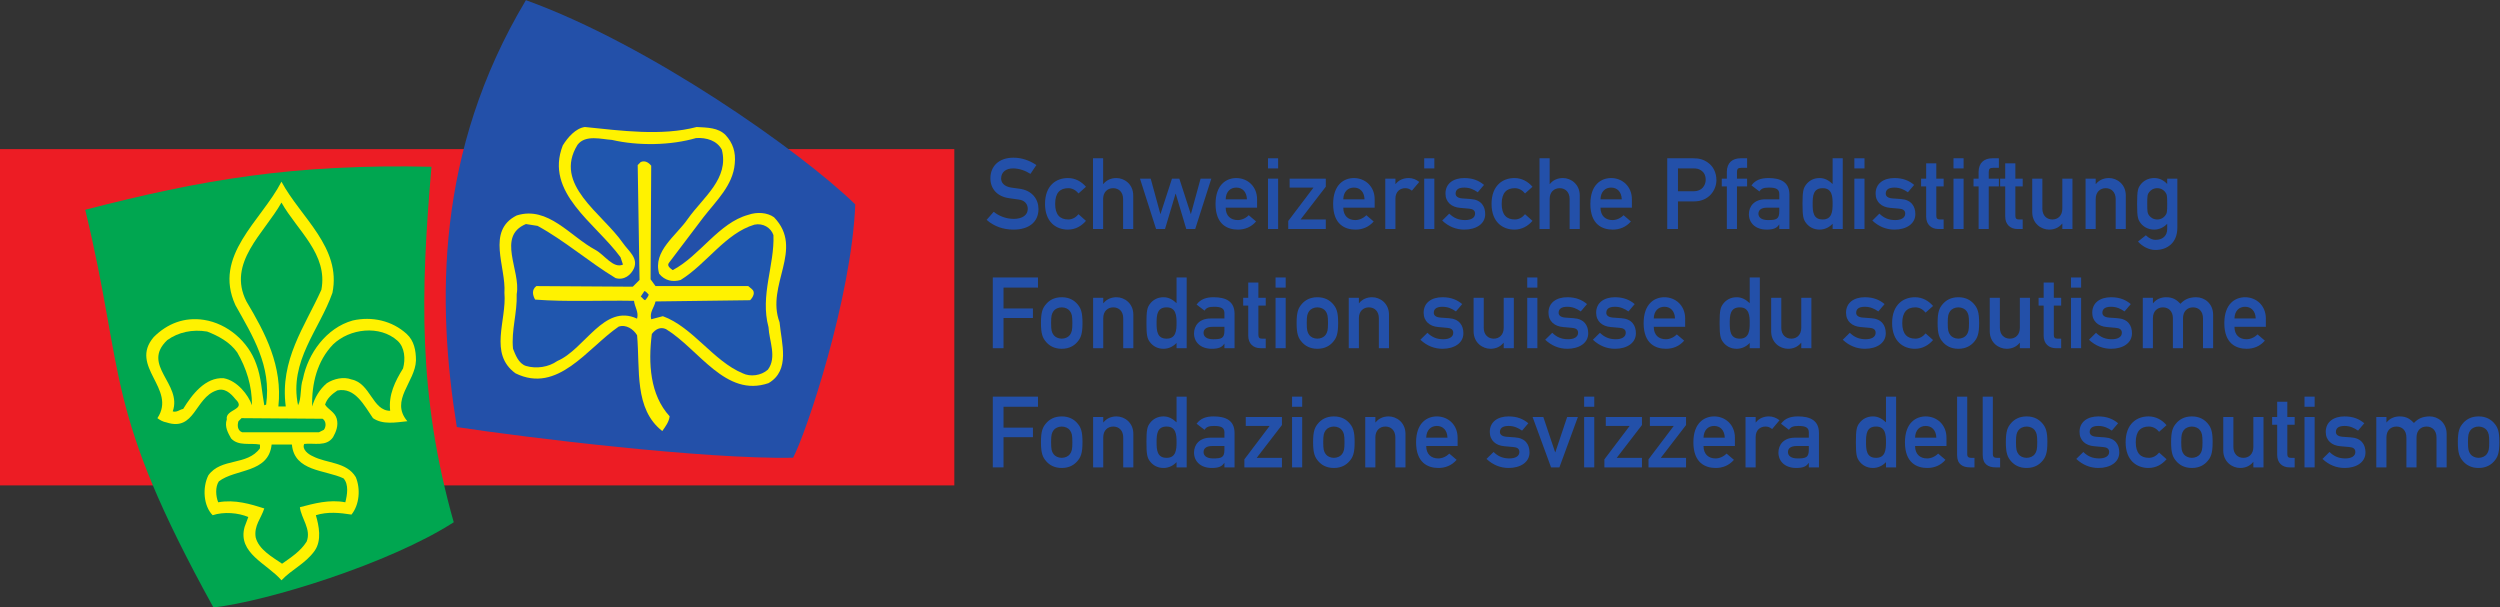 <?xml version="1.0" encoding="UTF-8"?>
<svg xmlns:inkscape="http://www.inkscape.org/namespaces/inkscape" xmlns:sodipodi="http://sodipodi.sourceforge.net/DTD/sodipodi-0.dtd" xmlns="http://www.w3.org/2000/svg" xmlns:svg="http://www.w3.org/2000/svg" id="svg2" width="542.573" height="131.84" viewBox="0 0 542.573 131.84" sodipodi:docname="Logo-SPS-dfi-2011-cmyk.eps">
  <rect x="0" y="0" width="542.573" height="131.84" fill="#333333" stroke="none"/>
  <defs id="defs6"></defs>
  <g id="g8" inkscape:groupmode="layer" inkscape:label="ink_ext_XXXXXX" transform="matrix(1.333,0,0,-1.333,0,131.84)">
    <g id="g10" transform="scale(0.1)">
      <path d="M 1553.75,198.75 H 0 V 746.266 H 1553.75 V 198.75" style="fill:#ed1c24;fill-opacity:1;fill-rule:nonzero;stroke:none" id="path12"></path>
      <path d="m 856.25,988.766 c 201.25,-72.5 447.5,-246.25 536.25,-332.5 -6.25,-153.75 -80,-372.516 -101.25,-412.516 -145,-2.5 -432.5,32.5 -547.5,50 -32.5,201.266 -35,448.766 112.5,695.016" style="fill:#2350a9;fill-opacity:1;fill-rule:nonzero;stroke:none" id="path14"></path>
      <path d="m 138.75,647.516 c 188.75,48.75 338.75,75 563.75,70 C 685,513.766 680,346.25 738.75,138.75 633.75,71.25 435,10 347.5,0 167.5,326.25 205,373.75 138.75,647.516" style="fill:#00a650;fill-opacity:1;fill-rule:nonzero;stroke:none" id="path16"></path>
      <path d="m 1134.25,782.27 c 18,-1.004 35,-1.004 47,-13.008 12,-12.996 17,-27.996 15,-46.992 -3,-35 -30,-60 -51,-87 l -56,-74.004 c -4,-5 2,-8.996 6,-12.004 44,23.008 75,77.004 123,90 14,5 31,4.004 42,-3.992 50,-52.004 -14,-110 9,-171.02 3,-34.008 18,-78 -18,-99.008 -70,-23.992 -113,55 -167,88.012 -9,4.004 -17,0 -23,-8.012 -6,-47.984 -3,-98.992 29,-133.992 -1,-8.992 -7,-17 -12,-23.992 -46,35.996 -36,100 -41,155.996 -6,10 -18,17.996 -30,14.004 -51,-35 -98.996,-110 -168.004,-76.008 -43.992,32.004 -13.992,86.008 -17.996,131.02 2.996,41.992 -30,100.996 20,125.996 50.996,15.996 87.004,-34.004 127.996,-55.996 15,-8.008 29.008,-31.004 45.004,-24.004 l -4,12.004 c -41.004,55.996 -124,105 -94,182 7.996,13 20.996,28 35.996,30 59.004,-6.004 125.004,-15 182.004,0" style="fill:#fff200;fill-opacity:1;fill-rule:nonzero;stroke:none" id="path18"></path>
      <path d="m 1175.25,745.27 c 12,-47.004 -30,-77.004 -55,-112.004 -19,-27.996 -58,-52.996 -47,-90 9,-10.996 22,-14.004 35,-10 42,25.996 73,75.996 120,90 14,3 27,-5 31,-17 2,-48.996 -22,-98 -8,-150.016 1,-22 14,-48.992 -1,-68.992 -11,-10 -29,-12.016 -41,-6.008 -48,20 -81,75 -130,93.008 l -19,-5.008 c -3,12.012 5,19.016 7,29.016 l 154,2.004 c 5,5 9,12.996 3,17.996 l -6,5 h -151 l -8,10.996 1,185 c -4,5 -10,9.004 -17,6.008 l -5,-5 3,-187.004 -11,-10.996 -156.996,0.996 c -8,-5.996 -6.008,-15 -2.004,-22 52.004,-3.996 107.004,-0.996 161,-2.004 1,-10 8,-18 5,-29.02 -53.996,25.028 -85.004,-50 -130.004,-68.992 -13.992,-10 -33.992,-12.996 -50.996,-7.996 -12.004,4.004 -17.004,17.996 -20.996,27.996 -3.008,30 6.992,58.008 5.996,89.02 7.004,37.996 -32.996,93.992 15,113.992 l 19.004,-2.996 c 43.992,-23.996 83.992,-58.996 126.996,-85 14,-3.996 25,5 30,16.004 7,16.992 -9,28 -18,40.996 -33.996,49.004 -113.996,95 -73.996,160 13,17.004 38.992,9.004 55.996,8 43,-10 96,-8.996 137,2.996 17,1.008 34,-3.992 42,-18.992" style="fill:#2056ae;fill-opacity:1;fill-rule:nonzero;stroke:none" id="path20"></path>
      <path d="m 1056.25,509.262 c -1,-2.996 -3,-5.996 -6,-8.992 -3,0.996 -4,3.992 -7,5.996 l 6,9.004 c 3,-1.008 5,-4.004 7,-6.008" style="fill:#2056ae;fill-opacity:1;fill-rule:nonzero;stroke:none" id="path22"></path>
      <path d="m 541.25,512.27 c -20.996,-60.012 -70.996,-111.02 -55.996,-183.02 5.996,10.992 3,29.004 8,43.008 7.996,40.996 37.996,82.984 80.992,95 31.008,7 64.008,0 88,-22.016 12,-10.992 15,-26.988 15,-42.984 -0.996,-35 -43,-65 -13.992,-99.004 -19.008,-2.004 -40,-5.996 -56.008,5 -13.992,20 -28.992,50.996 -58,45 -8.992,-5.996 -17,-13.012 -20,-23.012 5,-7.984 16.008,-11.988 19.008,-22.984 2.996,-11.008 -1.008,-21.008 -6.008,-30 -10.996,-16.008 -30.996,-9.004 -46.992,-11.008 -4.004,-8.992 6.992,-17 13.992,-20 23,-12 55,-8.992 70,-33.992 8,-19.004 6.008,-45 -7,-61.008 -18.992,3 -38.992,5 -58,-1.008 5,-16.988 10,-40.992 -2,-57.976 -15,-21.016 -36.992,-30 -53.992,-48.008 -23,26.992 -72.004,44.004 -60,86.992 l 5.992,16.008 c -15.992,6.992 -40,8.992 -57.996,2.984 -15,15 -17.004,45 -7.004,65 21.008,29.008 63,15 84.008,44.008 v 5.992 c -16.008,3.012 -35,-2.984 -47.004,10 -5,9.008 -10.996,19.008 -7.004,31.008 -2.996,17.004 33,15 14.008,33 -8,10 -18,19.004 -31.008,14.004 -35,-12.004 -35,-67.004 -80.996,-52.004 -5.996,1.008 -10.996,3.992 -15,7.004 32.004,47.996 -47.004,84.004 -5.996,131.988 21.992,22.016 50,33.02 81.992,28.012 38.008,-5.996 72,-35 85,-72.004 8.008,-21.008 9.004,-45 13.008,-67 l 3,0.992 c 8.992,63.012 -22.004,112.016 -50,162.028 -37.004,80.996 42,136.992 75,200.996 30.992,-57.996 97.996,-107 82.996,-180.996" style="fill:#fff200;fill-opacity:1;fill-rule:nonzero;stroke:none" id="path24"></path>
      <path d="m 523.254,517.27 c -27.004,-60.012 -68,-114.016 -58,-190.012 h -12 c 7,65.996 -21.008,118.992 -52.004,171.008 -32.004,63 29.004,110.996 57.004,160.996 25.992,-45.996 75.992,-83.992 65,-141.992" style="fill:#00a650;fill-opacity:1;fill-rule:nonzero;stroke:none" id="path26"></path>
      <path d="m 647.246,434.25 c 12,-10.996 13.008,-30 9.004,-45 -12.996,-20.996 -24.004,-43 -20.996,-69.008 -29.004,0 -32,45 -63.008,51.008 -13,5 -28.992,1.008 -40,-6.008 -11.992,-10 -20,-23.992 -23.992,-37.984 -1.008,36.992 7.996,73.992 33.992,100.996 27,25.996 76.008,31.988 105,5.996" style="fill:#00a650;fill-opacity:1;fill-rule:nonzero;stroke:none" id="path28"></path>
      <path d="m 386.25,415.242 c 15,-25.992 24.004,-53.992 24.004,-85.992 -6.008,17 -24.004,40 -46.008,44.004 -30,1.988 -52,-27.004 -65.992,-50 -6.008,-0.996 -10,-5.996 -17.004,-4.004 15.996,45 -52.004,75 -9.004,115.992 18.008,13.012 41.008,18.012 65,14.008 18.008,-6.992 37,-16.992 49.004,-34.008" style="fill:#00a650;fill-opacity:1;fill-rule:nonzero;stroke:none" id="path30"></path>
      <path d="m 525.254,307.258 c 5.996,-4.004 5.996,-13.008 1.992,-18.008 l -8,-4.008 h -125 c -7.996,3.012 -7.996,12.016 -5.992,18.012 l 5,5 132,-0.996" style="fill:#00a650;fill-opacity:1;fill-rule:nonzero;stroke:none" id="path32"></path>
      <path d="m 475.254,265.242 c 3.992,-43.992 53.992,-40.992 83.992,-55 9.008,-10 6.008,-26.988 3,-38.992 -25.996,5 -50.996,-2 -73.992,-7.996 2,-18.012 18.992,-35.996 10.992,-55.996 -10,-16.008 -25.992,-26.008 -40,-36.008 -15.992,11.016 -37.996,23.008 -42.996,43 -2.996,19.004 9.004,30.992 14.004,47 -22,7.004 -48.008,15 -75,10 -4.004,10 -5,25 0.996,33.992 27.004,21.008 80.996,13.012 85.996,60 h 33.008" style="fill:#00a650;fill-opacity:1;fill-rule:nonzero;stroke:none" id="path34"></path>
      <path d="m 1617.84,644.176 c 8.74,-6.957 20.38,-11.485 32.68,-11.485 14.23,0 22.8,6.469 22.8,16.012 0,8.082 -4.69,14.231 -15.04,15.527 -5.17,0.649 -9.22,1.293 -15.2,2.102 -19.9,2.75 -30.57,15.691 -30.57,32.352 0,19.73 13.75,33.64 37.52,33.64 14.24,0 26.85,-5.015 37.36,-11.972 l -9.7,-14.395 c -8.41,5.344 -18.28,8.898 -28.47,8.898 -10.68,0 -19.25,-5.5 -19.25,-16.496 0,-6.472 4.7,-12.937 16.34,-14.722 3.07,-0.481 7.44,-1.133 12.94,-1.778 21.51,-2.586 31.54,-17.468 31.54,-33.156 0,-21.187 -15.69,-33.484 -40.44,-33.484 -16.98,0 -31.86,5.176 -43.99,15.855 l 11.48,13.102" style="fill:#2350a9;fill-opacity:1;fill-rule:nonzero;stroke:none" id="path36"></path>
      <path d="m 1768.08,629.453 c -7.12,-8.246 -16.99,-14.234 -29.44,-14.234 -18.92,0 -37.2,11.969 -37.2,41.894 0,30.086 18.28,42.051 37.2,42.051 12.45,0 22.32,-5.98 29.44,-14.23 l -12.13,-10.836 c -4.05,5.015 -9.88,8.57 -16.66,8.57 -13.43,0 -21.35,-7.598 -21.35,-25.555 0,-17.793 7.92,-25.394 21.35,-25.394 6.78,0 12.61,3.558 16.66,8.574 l 12.13,-10.84" style="fill:#2350a9;fill-opacity:1;fill-rule:nonzero;stroke:none" id="path38"></path>
      <path d="m 1779.54,731.352 h 16.5 v -41.887 h 0.33 c 5.17,6.469 12.6,9.699 21.34,9.699 12.78,0 27.34,-9.867 27.34,-28.465 v -54.508 h -16.5 v 48.848 c 0,11.156 -6.96,17.629 -16.18,17.629 -9.37,0 -16.33,-6.473 -16.33,-17.629 v -48.848 h -16.5 v 115.161" style="fill:#2350a9;fill-opacity:1;fill-rule:nonzero;stroke:none" id="path40"></path>
      <path d="m 1914.26,673.609 h -0.32 l -17.15,-57.418 h -14.56 l -26.2,82.004 h 17.47 l 15.68,-57.418 h 0.33 l 18.6,57.418 h 11.97 l 18.6,-57.418 h 0.32 l 15.69,57.418 h 17.47 l -26.2,-82.004 h -14.56 l -17.14,57.418" style="fill:#2350a9;fill-opacity:1;fill-rule:nonzero;stroke:none" id="path42"></path>
      <path d="m 2030.19,664.551 c -0.49,12.457 -7.61,19.086 -17.31,19.086 -9.71,0 -16.98,-6.629 -17.31,-19.086 z m -34.62,-13.582 c 0,-13.43 8.25,-20.223 19.58,-20.223 6.3,0 13.09,2.914 17.95,7.926 l 11.97,-10.184 c -8.1,-9.386 -18.61,-13.269 -29.6,-13.269 -16.83,0 -36.4,8.094 -36.4,41.734 0,31.86 17.95,42.211 33.81,42.211 18.12,0 33.8,-13.422 33.8,-34.613 v -13.582 h -51.11" style="fill:#2350a9;fill-opacity:1;fill-rule:nonzero;stroke:none" id="path44"></path>
      <path d="m 2064.46,698.195 h 16.5 v -82.004 h -16.5 z m 0,33.157 h 16.5 v -16.497 h -16.5 v 16.497" style="fill:#2350a9;fill-opacity:1;fill-rule:nonzero;stroke:none" id="path46"></path>
      <path d="m 2097.44,629.293 41.08,54.344 h -38.82 v 14.558 h 58.87 v -13.101 l -41.08,-53.375 h 41.08 v -15.528 h -61.13 v 13.102" style="fill:#2350a9;fill-opacity:1;fill-rule:nonzero;stroke:none" id="path48"></path>
      <path d="m 2221.64,664.551 c -0.49,12.457 -7.61,19.086 -17.3,19.086 -9.71,0 -16.99,-6.629 -17.32,-19.086 z m -34.62,-13.582 c 0,-13.43 8.25,-20.223 19.57,-20.223 6.31,0 13.11,2.914 17.96,7.926 l 11.97,-10.184 c -8.09,-9.386 -18.6,-13.269 -29.6,-13.269 -16.82,0 -36.39,8.094 -36.39,41.734 0,31.86 17.96,42.211 33.81,42.211 18.11,0 33.79,-13.422 33.79,-34.613 v -13.582 h -51.11" style="fill:#2350a9;fill-opacity:1;fill-rule:nonzero;stroke:none" id="path50"></path>
      <path d="m 2255.42,698.195 h 16.5 v -8.73 h 0.33 c 5.17,6.469 12.6,9.699 21.34,9.699 6.63,0 12.13,-2.426 17.14,-6.309 l -11.96,-14.23 c -3.89,2.91 -6.63,4.043 -10.84,4.043 -8.09,0 -16.01,-5.176 -16.01,-17.145 v -49.332 h -16.5 v 82.004" style="fill:#2350a9;fill-opacity:1;fill-rule:nonzero;stroke:none" id="path52"></path>
      <path d="m 2318.81,698.195 h 16.49 v -82.004 h -16.49 z m 0,33.157 h 16.49 v -16.497 h -16.49 v 16.497" style="fill:#2350a9;fill-opacity:1;fill-rule:nonzero;stroke:none" id="path54"></path>
      <path d="m 2359.56,641.262 c 7.11,-6.953 14.87,-10.516 25.88,-10.516 9.37,0 16.17,3.563 16.17,10.516 0,5.824 -4.36,7.601 -10.03,8.09 l -14.56,1.293 c -13.58,1.132 -23.61,9.218 -23.61,23.293 0,16.66 13.26,25.226 30.56,25.226 14.41,0 24.11,-4.363 32.19,-11.156 l -10.18,-11.973 c -6.48,4.531 -13.11,7.602 -22.01,7.602 -10.5,0 -14.06,-4.203 -14.06,-9.867 0,-3.555 2.59,-7.114 10.83,-7.762 l 13.59,-0.969 c 16.99,-1.133 23.78,-11.484 23.78,-24.586 0,-16.015 -14.89,-25.234 -33.97,-25.234 -13.26,0 -25.56,4.855 -36.06,14.722 l 11.48,11.321" style="fill:#2350a9;fill-opacity:1;fill-rule:nonzero;stroke:none" id="path56"></path>
      <path d="m 2495.08,629.453 c -7.12,-8.246 -16.98,-14.234 -29.44,-14.234 -18.92,0 -37.2,11.969 -37.2,41.894 0,30.086 18.28,42.051 37.2,42.051 12.46,0 22.32,-5.98 29.44,-14.23 l -12.13,-10.836 c -4.04,5.015 -9.87,8.57 -16.66,8.57 -13.43,0 -21.35,-7.598 -21.35,-25.555 0,-17.793 7.92,-25.394 21.35,-25.394 6.79,0 12.62,3.558 16.66,8.574 l 12.13,-10.84" style="fill:#2350a9;fill-opacity:1;fill-rule:nonzero;stroke:none" id="path58"></path>
      <path d="m 2506.54,731.352 h 16.5 v -41.887 h 0.33 c 5.17,6.469 12.62,9.699 21.35,9.699 12.77,0 27.33,-9.867 27.33,-28.465 v -54.508 h -16.49 v 48.848 c 0,11.156 -6.97,17.629 -16.18,17.629 -9.38,0 -16.34,-6.473 -16.34,-17.629 v -48.848 h -16.5 v 115.161" style="fill:#2350a9;fill-opacity:1;fill-rule:nonzero;stroke:none" id="path60"></path>
      <path d="m 2640.44,664.551 c -0.49,12.457 -7.61,19.086 -17.31,19.086 -9.7,0 -16.98,-6.629 -17.31,-19.086 z m -34.62,-13.582 c 0,-13.43 8.25,-20.223 19.58,-20.223 6.3,0 13.1,2.914 17.95,7.926 l 11.97,-10.184 c -8.09,-9.386 -18.6,-13.269 -29.6,-13.269 -16.82,0 -36.39,8.094 -36.39,41.734 0,31.86 17.95,42.211 33.8,42.211 18.12,0 33.8,-13.422 33.8,-34.613 v -13.582 h -51.11" style="fill:#2350a9;fill-opacity:1;fill-rule:nonzero;stroke:none" id="path62"></path>
      <path d="m 2731.95,677.656 h 25.88 c 12.94,0 19.25,9.543 19.25,18.598 0,7.766 -3.08,12.457 -7.44,15.367 -3.89,2.59 -7.44,3.234 -12.45,3.234 h -25.24 z m -17.47,53.696 h 41.73 c 9.06,0 16.98,-1.133 25.88,-8.086 6.96,-5.336 12.46,-15.043 12.46,-27.493 0,-16.339 -12.46,-34.617 -36.07,-34.617 h -26.53 v -44.965 h -17.47 v 115.161" style="fill:#2350a9;fill-opacity:1;fill-rule:nonzero;stroke:none" id="path64"></path>
      <path d="m 2811.5,685.582 h -8.25 v 12.613 h 8.25 v 10.84 c 0,15.363 9.54,22.317 22.33,22.317 h 10.67 v -15.528 h -9.38 c -5.33,0 -7.12,-1.777 -7.12,-6.789 v -10.84 h 16.5 V 685.582 H 2828 v -69.391 h -16.5 v 69.391" style="fill:#2350a9;fill-opacity:1;fill-rule:nonzero;stroke:none" id="path66"></path>
      <path d="m 2896.89,650.969 h -19.73 c -9.71,0 -14.23,-3.883 -14.23,-9.871 0,-5.496 4.36,-10.352 15.53,-10.352 13.74,0 18.43,1.457 18.43,14.234 z m 0,-27.496 h -0.32 c -3.4,-5.664 -9.06,-8.254 -20.22,-8.254 -18.27,0 -28.95,10.84 -28.95,25.074 0,13.102 9.06,24.258 26.68,24.258 h 22.81 v 8.574 c 0,7.766 -5.01,10.512 -16.82,10.512 -8.58,0 -12.62,-1.614 -15.53,-6.309 l -12.94,9.871 c 6.31,8.735 15.37,11.965 27.66,11.965 20.22,0 34.13,-6.789 34.13,-27.012 v -55.961 h -16.5 v 7.282" style="fill:#2350a9;fill-opacity:1;fill-rule:nonzero;stroke:none" id="path68"></path>
      <path d="m 2951.22,657.277 c 0,-12.781 0.8,-25.558 16.33,-25.558 15.37,0 16.18,13.586 16.18,25.558 0,11.805 -0.81,25.391 -16.18,25.391 -15.53,0 -16.33,-12.773 -16.33,-25.391 z m 32.51,-32.511 c -5.18,-5.664 -12.78,-9.547 -21.19,-9.547 -10.03,0 -17.31,4.531 -22,10.679 -4.52,5.821 -5.82,11.157 -5.82,31.379 0,20.051 1.3,25.391 5.82,31.215 4.69,6.149 11.97,10.672 22,10.672 8.41,0 15.04,-3.879 21.19,-9.699 v 41.887 h 16.49 V 616.191 h -16.49 v 8.575" style="fill:#2350a9;fill-opacity:1;fill-rule:nonzero;stroke:none" id="path70"></path>
      <path d="m 3019.13,698.195 h 16.5 v -82.004 h -16.5 z m 0,33.157 h 16.5 v -16.497 h -16.5 v 16.497" style="fill:#2350a9;fill-opacity:1;fill-rule:nonzero;stroke:none" id="path72"></path>
      <path d="m 3059.88,641.262 c 7.11,-6.953 14.88,-10.516 25.88,-10.516 9.38,0 16.17,3.563 16.17,10.516 0,5.824 -4.36,7.601 -10.03,8.09 l -14.56,1.293 c -13.58,1.132 -23.61,9.218 -23.61,23.293 0,16.66 13.26,25.226 30.58,25.226 14.39,0 24.09,-4.363 32.17,-11.156 l -10.18,-11.973 c -6.47,4.531 -13.11,7.602 -21.99,7.602 -10.52,0 -14.08,-4.203 -14.08,-9.867 0,-3.555 2.59,-7.114 10.83,-7.762 l 13.6,-0.969 c 16.98,-1.133 23.77,-11.484 23.77,-24.586 0,-16.015 -14.89,-25.234 -33.97,-25.234 -13.26,0 -25.55,4.855 -36.06,14.722 l 11.48,11.321" style="fill:#2350a9;fill-opacity:1;fill-rule:nonzero;stroke:none" id="path74"></path>
      <path d="m 3136.04,723.105 h 16.5 v -24.91 h 11.96 v -12.613 h -11.96 v -47.715 c 0,-4.531 1.78,-6.148 5.82,-6.148 h 6.14 v -15.528 h -8.56 c -11.49,0 -19.9,7.282 -19.9,20.219 v 49.172 h -8.25 v 12.613 h 8.25 v 24.91" style="fill:#2350a9;fill-opacity:1;fill-rule:nonzero;stroke:none" id="path76"></path>
      <path d="M 3180.51,698.195 H 3197 v -82.004 h -16.49 z m 0,33.157 H 3197 v -16.497 h -16.49 v 16.497" style="fill:#2350a9;fill-opacity:1;fill-rule:nonzero;stroke:none" id="path78"></path>
      <path d="m 3221.42,685.582 h -8.26 v 12.613 h 8.26 v 10.84 c 0,15.363 9.54,22.317 22.32,22.317 h 10.67 v -15.528 h -9.38 c -5.33,0 -7.11,-1.777 -7.11,-6.789 v -10.84 h 16.49 v -12.613 h -16.49 v -69.391 h -16.5 v 69.391" style="fill:#2350a9;fill-opacity:1;fill-rule:nonzero;stroke:none" id="path80"></path>
      <path d="m 3264.76,723.105 h 16.49 v -24.91 h 11.96 v -12.613 h -11.96 v -47.715 c 0,-4.531 1.78,-6.148 5.82,-6.148 h 6.14 v -15.528 h -8.56 c -11.49,0 -19.89,7.282 -19.89,20.219 v 49.172 h -8.26 v 12.613 h 8.26 v 24.91" style="fill:#2350a9;fill-opacity:1;fill-rule:nonzero;stroke:none" id="path82"></path>
      <path d="m 3308.73,698.195 h 16.49 v -48.843 c 0,-11.164 6.97,-17.633 16.34,-17.633 9.22,0 16.18,6.469 16.18,17.633 v 48.843 h 16.5 v -82.004 h -16.5 v 8.735 h -0.33 c -5.17,-6.469 -12.61,-9.707 -21.18,-9.707 -12.94,0 -27.5,9.871 -27.5,28.469 v 54.507" style="fill:#2350a9;fill-opacity:1;fill-rule:nonzero;stroke:none" id="path84"></path>
      <path d="m 3395.57,698.195 h 16.49 v -8.73 h 0.33 c 5.18,6.469 12.62,9.699 21.35,9.699 12.77,0 27.33,-9.867 27.33,-28.465 v -54.508 h -16.49 v 48.848 c 0,11.156 -6.96,17.629 -16.18,17.629 -9.38,0 -16.34,-6.473 -16.34,-17.629 v -48.848 h -16.49 v 82.004" style="fill:#2350a9;fill-opacity:1;fill-rule:nonzero;stroke:none" id="path86"></path>
      <path d="m 3499.22,638.027 c 2.25,-2.91 6.46,-6.308 13.09,-6.308 6.48,0 10.68,3.398 12.94,6.308 2.91,3.723 3.24,5.989 3.24,19.086 0,13.262 -0.33,15.528 -3.24,19.246 -2.26,2.914 -6.46,6.309 -12.94,6.309 -6.63,0 -10.84,-3.395 -13.09,-6.309 -2.92,-3.718 -3.24,-5.984 -3.24,-19.246 0,-13.097 0.32,-15.363 3.24,-19.086 z m 29.27,-13.261 c -5.18,-5.664 -12.78,-9.547 -21.19,-9.547 -10.67,0 -17.95,5.34 -21.67,10.031 -4.69,6.148 -6.15,9.219 -6.15,31.863 0,22.805 1.46,25.879 6.15,32.024 3.72,4.691 11,10.027 21.67,10.027 8.41,0 15.04,-3.23 21.19,-9.699 v 8.73 h 16.5 v -80.058 c 0,-24.754 -16.83,-36.071 -35.59,-36.071 -10.5,0 -21.19,5.497 -28.46,13.747 L 3493.72,606 c 4.04,-4.043 9.7,-7.441 16.01,-7.441 10.99,0 18.76,6.308 18.76,17.793 v 8.414" style="fill:#2350a9;fill-opacity:1;fill-rule:nonzero;stroke:none" id="path88"></path>
      <path d="m 1616.39,537.309 h 73.59 v -16.496 h -56.12 v -33.965 h 47.87 V 471.32 h -47.87 v -49.172 h -17.47 v 115.161" style="fill:#2350a9;fill-opacity:1;fill-rule:nonzero;stroke:none" id="path90"></path>
      <path d="m 1741.9,482.637 c -2.43,3.398 -7.6,5.988 -13.26,5.988 -5.66,0 -10.84,-2.59 -13.26,-5.988 -3.08,-4.364 -4.05,-7.598 -4.05,-19.403 0,-11.972 0.97,-15.207 4.05,-19.574 2.42,-3.394 7.6,-5.984 13.26,-5.984 5.66,0 10.83,2.59 13.26,5.984 3.07,4.367 4.05,7.602 4.05,19.406 0,11.973 -0.98,15.207 -4.05,19.571 z m -38.17,11.972 c 4.53,5.016 12.13,10.512 24.91,10.512 12.78,0 20.37,-5.496 24.9,-10.512 6.31,-6.953 8.9,-13.75 8.9,-31.375 0,-17.793 -2.59,-24.589 -8.9,-31.543 -4.53,-5.011 -12.12,-10.507 -24.9,-10.507 -12.78,0 -20.38,5.496 -24.91,10.507 -6.31,6.954 -8.9,13.75 -8.9,31.543 0,17.625 2.59,24.422 8.9,31.375" style="fill:#2350a9;fill-opacity:1;fill-rule:nonzero;stroke:none" id="path92"></path>
      <path d="m 1779.74,504.152 h 16.5 v -8.73 h 0.32 c 5.18,6.469 12.61,9.699 21.35,9.699 12.77,0 27.33,-9.867 27.33,-28.461 v -54.512 h -16.49 v 48.848 c 0,11.152 -6.96,17.629 -16.18,17.629 -9.38,0 -16.33,-6.477 -16.33,-17.629 v -48.848 h -16.5 v 82.004" style="fill:#2350a9;fill-opacity:1;fill-rule:nonzero;stroke:none" id="path94"></path>
      <path d="m 1883.06,463.234 c 0,-12.785 0.81,-25.558 16.33,-25.558 15.38,0 16.19,13.586 16.19,25.558 0,11.805 -0.81,25.391 -16.19,25.391 -15.52,0 -16.33,-12.773 -16.33,-25.391 z m 32.52,-32.511 c -5.18,-5.664 -12.79,-9.539 -21.2,-9.539 -10.02,0 -17.3,4.519 -22,10.671 -4.52,5.821 -5.82,11.165 -5.82,31.379 0,20.047 1.3,25.391 5.82,31.215 4.7,6.149 11.98,10.672 22,10.672 8.41,0 15.04,-3.879 21.2,-9.699 v 41.887 h 16.49 V 422.148 h -16.49 v 8.575" style="fill:#2350a9;fill-opacity:1;fill-rule:nonzero;stroke:none" id="path96"></path>
      <path d="m 1993.52,456.926 h -19.74 c -9.71,0 -14.23,-3.891 -14.23,-9.863 0,-5.5 4.37,-10.352 15.53,-10.352 13.74,0 18.44,1.453 18.44,14.227 z m 0,-27.5 h -0.33 c -3.4,-5.656 -9.06,-8.242 -20.22,-8.242 -18.27,0 -28.95,10.828 -28.95,25.066 0,13.098 9.06,24.258 26.68,24.258 h 22.82 v 8.574 c 0,7.766 -5.02,10.512 -16.83,10.512 -8.57,0 -12.62,-1.614 -15.53,-6.313 l -12.94,9.875 c 6.31,8.735 15.37,11.965 27.66,11.965 20.22,0 34.13,-6.793 34.13,-27.004 v -55.969 h -16.49 v 7.278" style="fill:#2350a9;fill-opacity:1;fill-rule:nonzero;stroke:none" id="path98"></path>
      <path d="m 2032.31,529.063 h 16.5 v -24.911 h 11.96 v -12.613 h -11.96 V 443.82 c 0,-4.523 1.78,-6.144 5.82,-6.144 h 6.14 v -15.528 h -8.56 c -11.49,0 -19.9,7.278 -19.9,20.215 v 49.176 h -8.25 v 12.613 h 8.25 v 24.911" style="fill:#2350a9;fill-opacity:1;fill-rule:nonzero;stroke:none" id="path100"></path>
      <path d="m 2076.78,504.152 h 16.49 v -82.004 h -16.49 z m 0,33.157 h 16.49 v -16.496 h -16.49 v 16.496" style="fill:#2350a9;fill-opacity:1;fill-rule:nonzero;stroke:none" id="path102"></path>
      <path d="m 2158.13,482.637 c -2.44,3.398 -7.61,5.988 -13.27,5.988 -5.66,0 -10.84,-2.59 -13.27,-5.988 -3.06,-4.364 -4.04,-7.598 -4.04,-19.403 0,-11.972 0.98,-15.207 4.04,-19.574 2.43,-3.394 7.61,-5.984 13.27,-5.984 5.66,0 10.83,2.59 13.27,5.984 3.06,4.367 4.04,7.602 4.04,19.406 0,11.973 -0.98,15.207 -4.04,19.571 z m -38.18,11.972 c 4.53,5.016 12.13,10.512 24.91,10.512 12.78,0 20.38,-5.496 24.91,-10.512 6.3,-6.953 8.89,-13.75 8.89,-31.375 0,-17.793 -2.59,-24.589 -8.89,-31.543 -4.53,-5.011 -12.13,-10.507 -24.91,-10.507 -12.78,0 -20.38,5.496 -24.91,10.507 -6.31,6.954 -8.9,13.75 -8.9,31.543 0,17.625 2.59,24.422 8.9,31.375" style="fill:#2350a9;fill-opacity:1;fill-rule:nonzero;stroke:none" id="path104"></path>
      <path d="m 2195.95,504.152 h 16.5 v -8.73 h 0.32 c 5.18,6.469 12.61,9.699 21.35,9.699 12.77,0 27.34,-9.867 27.34,-28.461 v -54.512 h -16.5 v 48.848 c 0,11.152 -6.96,17.629 -16.18,17.629 -9.38,0 -16.33,-6.477 -16.33,-17.629 v -48.848 h -16.5 v 82.004" style="fill:#2350a9;fill-opacity:1;fill-rule:nonzero;stroke:none" id="path106"></path>
      <path d="m 2324.02,447.219 c 7.11,-6.953 14.88,-10.508 25.88,-10.508 9.38,0 16.17,3.555 16.17,10.508 0,5.816 -4.36,7.605 -10.03,8.086 l -14.56,1.297 c -13.58,1.132 -23.61,9.218 -23.61,23.293 0,16.66 13.26,25.226 30.58,25.226 14.39,0 24.09,-4.363 32.18,-11.156 l -10.19,-11.973 c -6.47,4.531 -13.11,7.602 -21.99,7.602 -10.52,0 -14.07,-4.203 -14.07,-9.867 0,-3.555 2.58,-7.11 10.83,-7.762 l 13.59,-0.969 c 16.98,-1.133 23.77,-11.484 23.77,-24.59 0,-16.004 -14.88,-25.222 -33.97,-25.222 -13.26,0 -25.55,4.851 -36.06,14.714 l 11.48,11.321" style="fill:#2350a9;fill-opacity:1;fill-rule:nonzero;stroke:none" id="path108"></path>
      <path d="m 2399.21,504.152 h 16.5 v -48.847 c 0,-11.164 6.96,-17.629 16.33,-17.629 9.22,0 16.18,6.465 16.18,17.629 v 48.847 h 16.5 v -82.004 h -16.5 v 8.731 h -0.33 c -5.18,-6.465 -12.61,-9.695 -21.18,-9.695 -12.94,0 -27.5,9.863 -27.5,28.464 v 54.504" style="fill:#2350a9;fill-opacity:1;fill-rule:nonzero;stroke:none" id="path110"></path>
      <path d="m 2486.52,504.152 h 16.5 v -82.004 h -16.5 z m 0,33.157 h 16.5 v -16.496 h -16.5 v 16.496" style="fill:#2350a9;fill-opacity:1;fill-rule:nonzero;stroke:none" id="path112"></path>
      <path d="m 2527.28,447.219 c 7.1,-6.953 14.87,-10.508 25.87,-10.508 9.38,0 16.18,3.555 16.18,10.508 0,5.816 -4.37,7.605 -10.03,8.086 l -14.56,1.297 c -13.59,1.132 -23.62,9.218 -23.62,23.293 0,16.66 13.26,25.226 30.57,25.226 14.4,0 24.1,-4.363 32.19,-11.156 l -10.19,-11.973 c -6.47,4.531 -13.1,7.602 -22,7.602 -10.51,0 -14.06,-4.203 -14.06,-9.867 0,-3.555 2.58,-7.11 10.83,-7.762 l 13.58,-0.969 c 16.99,-1.133 23.78,-11.484 23.78,-24.59 0,-16.004 -14.88,-25.222 -33.96,-25.222 -13.27,0 -25.56,4.851 -36.07,14.714 l 11.49,11.321" style="fill:#2350a9;fill-opacity:1;fill-rule:nonzero;stroke:none" id="path114"></path>
      <path d="m 2604.89,447.219 c 7.11,-6.953 14.88,-10.508 25.88,-10.508 9.38,0 16.17,3.555 16.17,10.508 0,5.816 -4.36,7.605 -10.03,8.086 l -14.56,1.297 c -13.58,1.132 -23.61,9.218 -23.61,23.293 0,16.66 13.26,25.226 30.57,25.226 14.4,0 24.1,-4.363 32.18,-11.156 l -10.18,-11.973 c -6.48,4.531 -13.11,7.602 -22,7.602 -10.51,0 -14.07,-4.203 -14.07,-9.867 0,-3.555 2.59,-7.11 10.83,-7.762 l 13.59,-0.969 c 16.99,-1.133 23.78,-11.484 23.78,-24.59 0,-16.004 -14.89,-25.222 -33.97,-25.222 -13.26,0 -25.55,4.851 -36.06,14.714 l 11.48,11.321" style="fill:#2350a9;fill-opacity:1;fill-rule:nonzero;stroke:none" id="path116"></path>
      <path d="m 2727.15,470.508 c -0.49,12.461 -7.61,19.086 -17.31,19.086 -9.7,0 -16.98,-6.625 -17.31,-19.086 z m -34.62,-13.582 c 0,-13.43 8.25,-20.215 19.57,-20.215 6.31,0 13.11,2.906 17.96,7.918 l 11.97,-10.184 c -8.09,-9.386 -18.6,-13.261 -29.6,-13.261 -16.82,0 -36.39,8.086 -36.39,41.726 0,31.86 17.95,42.211 33.8,42.211 18.12,0 33.8,-13.422 33.8,-34.613 v -13.582 h -51.11" style="fill:#2350a9;fill-opacity:1;fill-rule:nonzero;stroke:none" id="path118"></path>
      <path d="m 2816.24,463.234 c 0,-12.785 0.8,-25.558 16.33,-25.558 15.37,0 16.18,13.586 16.18,25.558 0,11.805 -0.81,25.391 -16.18,25.391 -15.53,0 -16.33,-12.773 -16.33,-25.391 z m 32.51,-32.511 c -5.18,-5.664 -12.78,-9.539 -21.19,-9.539 -10.03,0 -17.31,4.519 -22,10.671 -4.52,5.821 -5.82,11.165 -5.82,31.379 0,20.047 1.3,25.391 5.82,31.215 4.69,6.149 11.97,10.672 22,10.672 8.41,0 15.04,-3.879 21.19,-9.699 v 41.887 h 16.49 V 422.148 h -16.49 v 8.575" style="fill:#2350a9;fill-opacity:1;fill-rule:nonzero;stroke:none" id="path120"></path>
      <path d="m 2883.66,504.152 h 16.51 v -48.847 c 0,-11.164 6.95,-17.629 16.32,-17.629 9.22,0 16.19,6.465 16.19,17.629 v 48.847 h 16.49 v -82.004 h -16.49 v 8.731 h -0.34 c -5.17,-6.465 -12.6,-9.695 -21.18,-9.695 -12.94,0 -27.5,9.863 -27.5,28.464 v 54.504" style="fill:#2350a9;fill-opacity:1;fill-rule:nonzero;stroke:none" id="path122"></path>
      <path d="m 3011.73,447.219 c 7.11,-6.953 14.87,-10.508 25.88,-10.508 9.37,0 16.17,3.555 16.17,10.508 0,5.816 -4.37,7.605 -10.03,8.086 l -14.56,1.297 c -13.58,1.132 -23.61,9.218 -23.61,23.293 0,16.66 13.26,25.226 30.56,25.226 14.41,0 24.1,-4.363 32.19,-11.156 l -10.19,-11.973 c -6.47,4.531 -13.1,7.602 -22,7.602 -10.51,0 -14.06,-4.203 -14.06,-9.867 0,-3.555 2.59,-7.11 10.83,-7.762 l 13.58,-0.969 c 17,-1.133 23.78,-11.484 23.78,-24.59 0,-16.004 -14.88,-25.222 -33.96,-25.222 -13.26,0 -25.56,4.851 -36.07,14.714 l 11.49,11.321" style="fill:#2350a9;fill-opacity:1;fill-rule:nonzero;stroke:none" id="path124"></path>
      <path d="m 3147.25,435.41 c -7.12,-8.25 -16.99,-14.226 -29.44,-14.226 -18.92,0 -37.2,11.961 -37.2,41.882 0,30.09 18.28,42.055 37.2,42.055 12.45,0 22.32,-5.98 29.44,-14.23 l -12.13,-10.832 c -4.05,5.011 -9.88,8.566 -16.66,8.566 -13.43,0 -21.35,-7.598 -21.35,-25.559 0,-17.793 7.92,-25.39 21.35,-25.39 6.78,0 12.61,3.554 16.66,8.574 l 12.13,-10.84" style="fill:#2350a9;fill-opacity:1;fill-rule:nonzero;stroke:none" id="path126"></path>
      <path d="m 3201.74,482.637 c -2.43,3.398 -7.61,5.988 -13.26,5.988 -5.67,0 -10.84,-2.59 -13.27,-5.988 -3.07,-4.364 -4.05,-7.598 -4.05,-19.403 0,-11.972 0.98,-15.207 4.05,-19.574 2.43,-3.394 7.6,-5.984 13.27,-5.984 5.65,0 10.83,2.59 13.26,5.984 3.06,4.367 4.04,7.602 4.04,19.406 0,11.973 -0.98,15.207 -4.04,19.571 z m -38.18,11.972 c 4.54,5.016 12.13,10.512 24.92,10.512 12.77,0 20.38,-5.496 24.9,-10.512 6.31,-6.953 8.9,-13.75 8.9,-31.375 0,-17.793 -2.59,-24.589 -8.9,-31.543 -4.52,-5.011 -12.13,-10.507 -24.9,-10.507 -12.79,0 -20.38,5.496 -24.92,10.507 -6.3,6.954 -8.89,13.75 -8.89,31.543 0,17.625 2.59,24.422 8.89,31.375" style="fill:#2350a9;fill-opacity:1;fill-rule:nonzero;stroke:none" id="path128"></path>
      <path d="m 3239.56,504.152 h 16.5 v -48.847 c 0,-11.164 6.96,-17.629 16.33,-17.629 9.22,0 16.18,6.465 16.18,17.629 v 48.847 h 16.5 v -82.004 h -16.5 v 8.731 h -0.33 c -5.17,-6.465 -12.61,-9.695 -21.18,-9.695 -12.94,0 -27.5,9.863 -27.5,28.464 v 54.504" style="fill:#2350a9;fill-opacity:1;fill-rule:nonzero;stroke:none" id="path130"></path>
      <path d="m 3327.35,529.063 h 16.51 v -24.911 h 11.97 v -12.613 h -11.97 V 443.82 c 0,-4.523 1.77,-6.144 5.82,-6.144 h 6.15 v -15.528 h -8.57 c -11.49,0 -19.91,7.278 -19.91,20.215 v 49.176 h -8.24 v 12.613 h 8.24 v 24.911" style="fill:#2350a9;fill-opacity:1;fill-rule:nonzero;stroke:none" id="path132"></path>
      <path d="m 3371.83,504.152 h 16.49 v -82.004 h -16.49 z m 0,33.157 h 16.49 v -16.496 h -16.49 v 16.496" style="fill:#2350a9;fill-opacity:1;fill-rule:nonzero;stroke:none" id="path134"></path>
      <path d="m 3412.58,447.219 c 7.11,-6.953 14.87,-10.508 25.88,-10.508 9.37,0 16.17,3.555 16.17,10.508 0,5.816 -4.37,7.605 -10.03,8.086 l -14.56,1.297 c -13.58,1.132 -23.61,9.218 -23.61,23.293 0,16.66 13.26,25.226 30.57,25.226 14.4,0 24.09,-4.363 32.18,-11.156 l -10.19,-11.973 c -6.46,4.531 -13.1,7.602 -21.99,7.602 -10.52,0 -14.07,-4.203 -14.07,-9.867 0,-3.555 2.59,-7.11 10.83,-7.762 l 13.59,-0.969 c 16.99,-1.133 23.77,-11.484 23.77,-24.59 0,-16.004 -14.88,-25.222 -33.96,-25.222 -13.26,0 -25.56,4.851 -36.07,14.714 l 11.49,11.321" style="fill:#2350a9;fill-opacity:1;fill-rule:nonzero;stroke:none" id="path136"></path>
      <path d="m 3488.74,504.152 h 16.49 v -8.73 h 0.33 c 5.17,6.469 12.61,9.699 21.34,9.699 11.49,0 17.31,-4.691 23.14,-10.672 6.79,7.442 14.72,10.672 25.88,10.672 12.77,0 27.33,-9.867 27.33,-28.461 v -54.512 h -16.5 v 48.848 c 0,11.152 -6.96,17.629 -16.17,17.629 -9.38,0 -16.34,-6.477 -16.34,-17.629 v -48.848 h -16.5 v 48.848 c 0,11.152 -6.95,17.629 -16.17,17.629 -9.38,0 -16.34,-6.477 -16.34,-17.629 v -48.848 h -16.49 v 82.004" style="fill:#2350a9;fill-opacity:1;fill-rule:nonzero;stroke:none" id="path138"></path>
      <path d="m 3672.61,470.508 c -0.49,12.461 -7.61,19.086 -17.31,19.086 -9.7,0 -16.98,-6.625 -17.31,-19.086 z m -34.62,-13.582 c 0,-13.43 8.25,-20.215 19.58,-20.215 6.3,0 13.09,2.906 17.95,7.918 l 11.97,-10.184 c -8.1,-9.386 -18.6,-13.261 -29.6,-13.261 -16.83,0 -36.4,8.086 -36.4,41.726 0,31.86 17.95,42.211 33.81,42.211 18.12,0 33.8,-13.422 33.8,-34.613 v -13.582 h -51.11" style="fill:#2350a9;fill-opacity:1;fill-rule:nonzero;stroke:none" id="path140"></path>
      <path d="m 1616.39,343.262 h 73.59 V 326.77 h -56.12 v -33.965 h 47.87 v -15.528 h -47.87 v -49.172 h -17.47 v 115.157" style="fill:#2350a9;fill-opacity:1;fill-rule:nonzero;stroke:none" id="path142"></path>
      <path d="m 1741.9,288.594 c -2.43,3.398 -7.6,5.984 -13.26,5.984 -5.66,0 -10.84,-2.586 -13.26,-5.984 -3.08,-4.364 -4.05,-7.598 -4.05,-19.403 0,-11.972 0.97,-15.207 4.05,-19.574 2.42,-3.394 7.6,-5.984 13.26,-5.984 5.66,0 10.83,2.59 13.26,5.984 3.07,4.367 4.05,7.602 4.05,19.406 0,11.973 -0.98,15.207 -4.05,19.571 z m -38.17,11.972 c 4.53,5.012 12.13,10.52 24.91,10.52 12.78,0 20.37,-5.508 24.9,-10.52 6.31,-6.953 8.9,-13.75 8.9,-31.375 0,-17.793 -2.59,-24.589 -8.9,-31.543 -4.53,-5.011 -12.12,-10.507 -24.9,-10.507 -12.78,0 -20.38,5.496 -24.91,10.507 -6.31,6.954 -8.9,13.75 -8.9,31.543 0,17.625 2.59,24.422 8.9,31.375" style="fill:#2350a9;fill-opacity:1;fill-rule:nonzero;stroke:none" id="path144"></path>
      <path d="m 1779.74,310.109 h 16.5 v -8.73 h 0.32 c 5.18,6.465 12.61,9.707 21.35,9.707 12.77,0 27.33,-9.875 27.33,-28.469 v -54.512 h -16.49 v 48.848 c 0,11.164 -6.96,17.625 -16.18,17.625 -9.38,0 -16.33,-6.461 -16.33,-17.625 v -48.848 h -16.5 v 82.004" style="fill:#2350a9;fill-opacity:1;fill-rule:nonzero;stroke:none" id="path146"></path>
      <path d="m 1883.06,269.191 c 0,-12.785 0.81,-25.558 16.33,-25.558 15.38,0 16.19,13.586 16.19,25.558 0,11.805 -0.81,25.387 -16.19,25.387 -15.52,0 -16.33,-12.769 -16.33,-25.387 z m 32.52,-32.511 c -5.18,-5.664 -12.79,-9.539 -21.2,-9.539 -10.02,0 -17.3,4.519 -22,10.672 -4.52,5.82 -5.82,11.164 -5.82,31.378 0,20.059 1.3,25.387 5.82,31.211 4.7,6.153 11.98,10.684 22,10.684 8.41,0 15.04,-3.887 21.2,-9.707 v 41.883 h 16.49 V 228.105 h -16.49 v 8.575" style="fill:#2350a9;fill-opacity:1;fill-rule:nonzero;stroke:none" id="path148"></path>
      <path d="m 1993.52,262.883 h -19.74 c -9.71,0 -14.23,-3.891 -14.23,-9.863 0,-5.5 4.37,-10.352 15.53,-10.352 13.74,0 18.44,1.453 18.44,14.227 z m 0,-27.5 h -0.33 c -3.4,-5.656 -9.06,-8.242 -20.22,-8.242 -18.27,0 -28.95,10.828 -28.95,25.066 0,13.098 9.06,24.258 26.68,24.258 h 22.82 v 8.574 c 0,7.766 -5.02,10.52 -16.83,10.52 -8.57,0 -12.62,-1.621 -15.53,-6.309 l -12.94,9.863 c 6.31,8.731 15.37,11.973 27.66,11.973 20.22,0 34.13,-6.801 34.13,-27.012 v -55.969 h -16.49 v 7.278" style="fill:#2350a9;fill-opacity:1;fill-rule:nonzero;stroke:none" id="path150"></path>
      <path d="m 2026.01,241.211 41.07,54.348 h -38.82 v 14.55 h 58.88 v -13.097 l -41.09,-53.379 h 41.09 v -15.528 h -61.13 v 13.106" style="fill:#2350a9;fill-opacity:1;fill-rule:nonzero;stroke:none" id="path152"></path>
      <path d="m 2103.62,310.109 h 16.5 v -82.004 h -16.5 z m 0,33.153 h 16.5 V 326.77 h -16.5 v 16.492" style="fill:#2350a9;fill-opacity:1;fill-rule:nonzero;stroke:none" id="path154"></path>
      <path d="m 2184.97,288.594 c -2.43,3.398 -7.61,5.984 -13.26,5.984 -5.67,0 -10.84,-2.586 -13.26,-5.984 -3.08,-4.364 -4.06,-7.598 -4.06,-19.403 0,-11.972 0.98,-15.207 4.06,-19.574 2.42,-3.394 7.59,-5.984 13.26,-5.984 5.65,0 10.83,2.59 13.26,5.984 3.07,4.367 4.04,7.602 4.04,19.406 0,11.973 -0.97,15.207 -4.04,19.571 z m -38.17,11.972 c 4.53,5.012 12.13,10.52 24.91,10.52 12.77,0 20.37,-5.508 24.9,-10.52 6.31,-6.953 8.9,-13.75 8.9,-31.375 0,-17.793 -2.59,-24.589 -8.9,-31.543 -4.53,-5.011 -12.13,-10.507 -24.9,-10.507 -12.78,0 -20.38,5.496 -24.91,10.507 -6.31,6.954 -8.9,13.75 -8.9,31.543 0,17.625 2.59,24.422 8.9,31.375" style="fill:#2350a9;fill-opacity:1;fill-rule:nonzero;stroke:none" id="path156"></path>
      <path d="m 2222.79,310.109 h 16.5 v -8.73 h 0.33 c 5.17,6.465 12.62,9.707 21.35,9.707 12.77,0 27.33,-9.875 27.33,-28.469 v -54.512 h -16.49 v 48.848 c 0,11.164 -6.97,17.625 -16.18,17.625 -9.38,0 -16.34,-6.461 -16.34,-17.625 v -48.848 h -16.5 v 82.004" style="fill:#2350a9;fill-opacity:1;fill-rule:nonzero;stroke:none" id="path158"></path>
      <path d="m 2356.69,276.465 c -0.49,12.461 -7.61,19.094 -17.31,19.094 -9.7,0 -16.98,-6.633 -17.31,-19.094 z m -34.62,-13.582 c 0,-13.43 8.25,-20.215 19.58,-20.215 6.3,0 13.1,2.91 17.95,7.918 l 11.97,-10.184 c -8.09,-9.386 -18.6,-13.261 -29.6,-13.261 -16.82,0 -36.39,8.086 -36.39,41.726 0,31.867 17.95,42.219 33.8,42.219 18.12,0 33.8,-13.43 33.8,-34.621 v -13.582 h -51.11" style="fill:#2350a9;fill-opacity:1;fill-rule:nonzero;stroke:none" id="path160"></path>
      <path d="m 2431.71,253.176 c 7.11,-6.953 14.87,-10.508 25.88,-10.508 9.37,0 16.17,3.555 16.17,10.508 0,5.816 -4.37,7.605 -10.03,8.086 l -14.56,1.297 c -13.58,1.132 -23.61,9.218 -23.61,23.293 0,16.66 13.26,25.234 30.56,25.234 14.41,0 24.1,-4.375 32.19,-11.164 l -10.18,-11.973 c -6.48,4.531 -13.11,7.61 -22.01,7.61 -10.5,0 -14.06,-4.211 -14.06,-9.875 0,-3.555 2.59,-7.11 10.83,-7.762 l 13.58,-0.969 c 17,-1.133 23.78,-11.484 23.78,-24.59 0,-16.004 -14.88,-25.222 -33.96,-25.222 -13.26,0 -25.56,4.851 -36.07,14.714 l 11.49,11.321" style="fill:#2350a9;fill-opacity:1;fill-rule:nonzero;stroke:none" id="path162"></path>
      <path d="m 2495.25,310.109 h 17.46 l 19.25,-57.414 h 0.33 l 19.24,57.414 H 2569 l -30.08,-82.004 h -13.59 l -30.08,82.004" style="fill:#2350a9;fill-opacity:1;fill-rule:nonzero;stroke:none" id="path164"></path>
      <path d="m 2579.18,310.109 h 16.49 v -82.004 h -16.49 z m 0,33.153 h 16.49 V 326.77 h -16.49 v 16.492" style="fill:#2350a9;fill-opacity:1;fill-rule:nonzero;stroke:none" id="path166"></path>
      <path d="m 2612.17,241.211 41.07,54.348 h -38.82 v 14.55 h 58.88 v -13.097 l -41.08,-53.379 h 41.08 v -15.528 h -61.13 v 13.106" style="fill:#2350a9;fill-opacity:1;fill-rule:nonzero;stroke:none" id="path168"></path>
      <path d="m 2683.96,241.211 41.07,54.348 h -38.82 v 14.55 h 58.88 V 297.012 L 2704,243.633 h 41.09 v -15.528 h -61.13 v 13.106" style="fill:#2350a9;fill-opacity:1;fill-rule:nonzero;stroke:none" id="path170"></path>
      <path d="m 2808.15,276.465 c -0.48,12.461 -7.6,19.094 -17.3,19.094 -9.71,0 -16.98,-6.633 -17.31,-19.094 z m -34.61,-13.582 c 0,-13.43 8.25,-20.215 19.58,-20.215 6.29,0 13.09,2.91 17.94,7.918 l 11.98,-10.184 c -8.1,-9.386 -18.61,-13.261 -29.6,-13.261 -16.83,0 -36.4,8.086 -36.4,41.726 0,31.867 17.95,42.219 33.81,42.219 18.11,0 33.8,-13.43 33.8,-34.621 v -13.582 h -51.11" style="fill:#2350a9;fill-opacity:1;fill-rule:nonzero;stroke:none" id="path172"></path>
      <path d="m 2841.93,310.109 h 16.5 v -8.73 h 0.33 c 5.18,6.465 12.62,9.707 21.35,9.707 6.63,0 12.13,-2.434 17.15,-6.309 l -11.98,-14.242 c -3.88,2.914 -6.63,4.043 -10.84,4.043 -8.08,0 -16.01,-5.172 -16.01,-17.137 v -49.336 h -16.5 v 82.004" style="fill:#2350a9;fill-opacity:1;fill-rule:nonzero;stroke:none" id="path174"></path>
      <path d="m 2944.98,262.883 h -19.74 c -9.7,0 -14.22,-3.891 -14.22,-9.863 0,-5.5 4.36,-10.352 15.52,-10.352 13.74,0 18.44,1.453 18.44,14.227 z m 0,-27.5 h -0.32 c -3.4,-5.656 -9.06,-8.242 -20.23,-8.242 -18.27,0 -28.94,10.828 -28.94,25.066 0,13.098 9.05,24.258 26.68,24.258 h 22.81 v 8.574 c 0,7.766 -5.02,10.52 -16.83,10.52 -8.57,0 -12.61,-1.621 -15.52,-6.309 l -12.94,9.863 c 6.31,8.731 15.37,11.973 27.65,11.973 20.23,0 34.13,-6.801 34.13,-27.012 v -55.969 h -16.49 v 7.278" style="fill:#2350a9;fill-opacity:1;fill-rule:nonzero;stroke:none" id="path176"></path>
      <path d="m 3038.12,269.191 c 0,-12.785 0.8,-25.558 16.32,-25.558 15.37,0 16.19,13.586 16.19,25.558 0,11.805 -0.82,25.387 -16.19,25.387 -15.52,0 -16.32,-12.769 -16.32,-25.387 z m 32.51,-32.511 c -5.18,-5.664 -12.79,-9.539 -21.2,-9.539 -10.03,0 -17.3,4.519 -22,10.672 -4.52,5.82 -5.82,11.164 -5.82,31.378 0,20.059 1.3,25.387 5.82,31.211 4.7,6.153 11.97,10.684 22,10.684 8.41,0 15.04,-3.887 21.2,-9.707 v 41.883 h 16.49 V 228.105 h -16.49 v 8.575" style="fill:#2350a9;fill-opacity:1;fill-rule:nonzero;stroke:none" id="path178"></path>
      <path d="m 3152.61,276.465 c -0.49,12.461 -7.61,19.094 -17.31,19.094 -9.7,0 -16.98,-6.633 -17.31,-19.094 z m -34.62,-13.582 c 0,-13.43 8.25,-20.215 19.58,-20.215 6.3,0 13.09,2.91 17.95,7.918 l 11.97,-10.184 c -8.1,-9.386 -18.6,-13.261 -29.6,-13.261 -16.83,0 -36.4,8.086 -36.4,41.726 0,31.867 17.95,42.219 33.81,42.219 18.12,0 33.8,-13.43 33.8,-34.621 v -13.582 h -51.11" style="fill:#2350a9;fill-opacity:1;fill-rule:nonzero;stroke:none" id="path180"></path>
      <path d="m 3186.39,343.262 h 16.49 v -93.965 c 0,-3.719 2.11,-5.664 6.15,-5.664 h 5.67 v -15.528 h -7.29 c -11.96,0 -21.02,5.176 -21.02,19.895 v 95.262" style="fill:#2350a9;fill-opacity:1;fill-rule:nonzero;stroke:none" id="path182"></path>
      <path d="m 3228.11,343.262 h 16.49 v -93.965 c 0,-3.719 2.11,-5.664 6.15,-5.664 h 5.67 v -15.528 h -7.29 c -11.96,0 -21.02,5.176 -21.02,19.895 v 95.262" style="fill:#2350a9;fill-opacity:1;fill-rule:nonzero;stroke:none" id="path184"></path>
      <path d="m 3312.85,288.594 c -2.43,3.398 -7.61,5.984 -13.26,5.984 -5.66,0 -10.84,-2.586 -13.27,-5.984 -3.07,-4.364 -4.04,-7.598 -4.04,-19.403 0,-11.972 0.97,-15.207 4.04,-19.574 2.43,-3.394 7.61,-5.984 13.27,-5.984 5.65,0 10.83,2.59 13.26,5.984 3.07,4.367 4.04,7.602 4.04,19.406 0,11.973 -0.97,15.207 -4.04,19.571 z m -38.17,11.972 c 4.53,5.012 12.13,10.52 24.91,10.52 12.77,0 20.38,-5.508 24.9,-10.52 6.31,-6.953 8.9,-13.75 8.9,-31.375 0,-17.793 -2.59,-24.589 -8.9,-31.543 -4.52,-5.011 -12.13,-10.507 -24.9,-10.507 -12.78,0 -20.38,5.496 -24.91,10.507 -6.31,6.954 -8.9,13.75 -8.9,31.543 0,17.625 2.59,24.422 8.9,31.375" style="fill:#2350a9;fill-opacity:1;fill-rule:nonzero;stroke:none" id="path186"></path>
      <path d="m 3391.91,253.176 c 7.11,-6.953 14.88,-10.508 25.88,-10.508 9.38,0 16.17,3.555 16.17,10.508 0,5.816 -4.36,7.605 -10.02,8.086 l -14.56,1.297 c -13.59,1.132 -23.62,9.218 -23.62,23.293 0,16.66 13.26,25.234 30.58,25.234 14.39,0 24.09,-4.375 32.18,-11.164 l -10.19,-11.973 c -6.46,4.531 -13.11,7.61 -21.99,7.61 -10.52,0 -14.07,-4.211 -14.07,-9.875 0,-3.555 2.58,-7.11 10.83,-7.762 l 13.59,-0.969 c 16.98,-1.133 23.77,-11.484 23.77,-24.59 0,-16.004 -14.88,-25.222 -33.97,-25.222 -13.26,0 -25.55,4.851 -36.06,14.714 l 11.48,11.321" style="fill:#2350a9;fill-opacity:1;fill-rule:nonzero;stroke:none" id="path188"></path>
      <path d="m 3527.43,241.367 c -7.12,-8.25 -16.98,-14.226 -29.43,-14.226 -18.93,0 -37.21,11.961 -37.21,41.882 0,30.09 18.28,42.063 37.21,42.063 12.45,0 22.31,-5.988 29.43,-14.238 l -12.13,-10.84 c -4.04,5.019 -9.87,8.57 -16.66,8.57 -13.43,0 -21.35,-7.594 -21.35,-25.555 0,-17.793 7.92,-25.39 21.35,-25.39 6.79,0 12.62,3.555 16.66,8.574 l 12.13,-10.84" style="fill:#2350a9;fill-opacity:1;fill-rule:nonzero;stroke:none" id="path190"></path>
      <path d="m 3581.91,288.594 c -2.43,3.398 -7.6,5.984 -13.26,5.984 -5.66,0 -10.84,-2.586 -13.27,-5.984 -3.07,-4.364 -4.04,-7.598 -4.04,-19.403 0,-11.972 0.97,-15.207 4.04,-19.574 2.43,-3.394 7.61,-5.984 13.27,-5.984 5.66,0 10.83,2.59 13.26,5.984 3.07,4.367 4.05,7.602 4.05,19.406 0,11.973 -0.98,15.207 -4.05,19.571 z m -38.17,11.972 c 4.53,5.012 12.13,10.52 24.91,10.52 12.78,0 20.38,-5.508 24.9,-10.52 6.31,-6.953 8.9,-13.75 8.9,-31.375 0,-17.793 -2.59,-24.589 -8.9,-31.543 -4.52,-5.011 -12.12,-10.507 -24.9,-10.507 -12.78,0 -20.38,5.496 -24.91,10.507 -6.31,6.954 -8.9,13.75 -8.9,31.543 0,17.625 2.59,24.422 8.9,31.375" style="fill:#2350a9;fill-opacity:1;fill-rule:nonzero;stroke:none" id="path192"></path>
      <path d="m 3619.75,310.109 h 16.49 v -48.847 c 0,-11.164 6.96,-17.629 16.34,-17.629 9.22,0 16.18,6.465 16.18,17.629 v 48.847 h 16.49 v -82.004 h -16.49 v 8.731 h -0.33 c -5.18,-6.465 -12.61,-9.695 -21.18,-9.695 -12.94,0 -27.5,9.863 -27.5,28.464 v 54.504" style="fill:#2350a9;fill-opacity:1;fill-rule:nonzero;stroke:none" id="path194"></path>
      <path d="m 3707.55,335.02 h 16.49 v -24.911 h 11.97 v -12.617 h -11.97 v -47.715 c 0,-4.523 1.78,-6.144 5.82,-6.144 h 6.15 v -15.528 h -8.57 c -11.48,0 -19.89,7.278 -19.89,20.215 v 49.172 h -8.25 v 12.617 h 8.25 v 24.911" style="fill:#2350a9;fill-opacity:1;fill-rule:nonzero;stroke:none" id="path196"></path>
      <path d="m 3752.01,310.109 h 16.5 v -82.004 h -16.5 z m 0,33.153 h 16.5 V 326.77 h -16.5 v 16.492" style="fill:#2350a9;fill-opacity:1;fill-rule:nonzero;stroke:none" id="path198"></path>
      <path d="m 3792.76,253.176 c 7.11,-6.953 14.88,-10.508 25.88,-10.508 9.38,0 16.17,3.555 16.17,10.508 0,5.816 -4.36,7.605 -10.02,8.086 l -14.57,1.297 c -13.58,1.132 -23.61,9.218 -23.61,23.293 0,16.66 13.26,25.234 30.57,25.234 14.4,0 24.1,-4.375 32.19,-11.164 l -10.19,-11.973 c -6.47,4.531 -13.11,7.61 -22,7.61 -10.51,0 -14.06,-4.211 -14.06,-9.875 0,-3.555 2.58,-7.11 10.83,-7.762 l 13.58,-0.969 c 16.99,-1.133 23.78,-11.484 23.78,-24.59 0,-16.004 -14.88,-25.222 -33.97,-25.222 -13.26,0 -25.55,4.851 -36.06,14.714 l 11.48,11.321" style="fill:#2350a9;fill-opacity:1;fill-rule:nonzero;stroke:none" id="path200"></path>
      <path d="m 3868.92,310.109 h 16.5 v -8.73 h 0.32 c 5.18,6.465 12.62,9.707 21.35,9.707 11.48,0 17.3,-4.699 23.13,-10.684 6.79,7.442 14.72,10.684 25.88,10.684 12.78,0 27.34,-9.875 27.34,-28.469 v -54.512 h -16.51 v 48.848 c 0,11.164 -6.95,17.625 -16.17,17.625 -9.38,0 -16.34,-6.461 -16.34,-17.625 v -48.848 h -16.49 v 48.848 c 0,11.164 -6.95,17.625 -16.17,17.625 -9.39,0 -16.34,-6.461 -16.34,-17.625 v -48.848 h -16.5 v 82.004" style="fill:#2350a9;fill-opacity:1;fill-rule:nonzero;stroke:none" id="path202"></path>
      <path d="m 4048.75,288.594 c -2.43,3.398 -7.61,5.984 -13.26,5.984 -5.67,0 -10.84,-2.586 -13.27,-5.984 -3.07,-4.364 -4.05,-7.598 -4.05,-19.403 0,-11.972 0.98,-15.207 4.05,-19.574 2.43,-3.394 7.6,-5.984 13.27,-5.984 5.65,0 10.83,2.59 13.26,5.984 3.07,4.367 4.04,7.602 4.04,19.406 0,11.973 -0.97,15.207 -4.04,19.571 z m -38.17,11.972 c 4.53,5.012 12.13,10.52 24.91,10.52 12.77,0 20.38,-5.508 24.9,-10.52 6.31,-6.953 8.9,-13.75 8.9,-31.375 0,-17.793 -2.59,-24.589 -8.9,-31.543 -4.52,-5.011 -12.13,-10.507 -24.9,-10.507 -12.78,0 -20.38,5.496 -24.91,10.507 -6.31,6.954 -8.9,13.75 -8.9,31.543 0,17.625 2.59,24.422 8.9,31.375" style="fill:#2350a9;fill-opacity:1;fill-rule:nonzero;stroke:none" id="path204"></path>
    </g>
  </g>
</svg>
